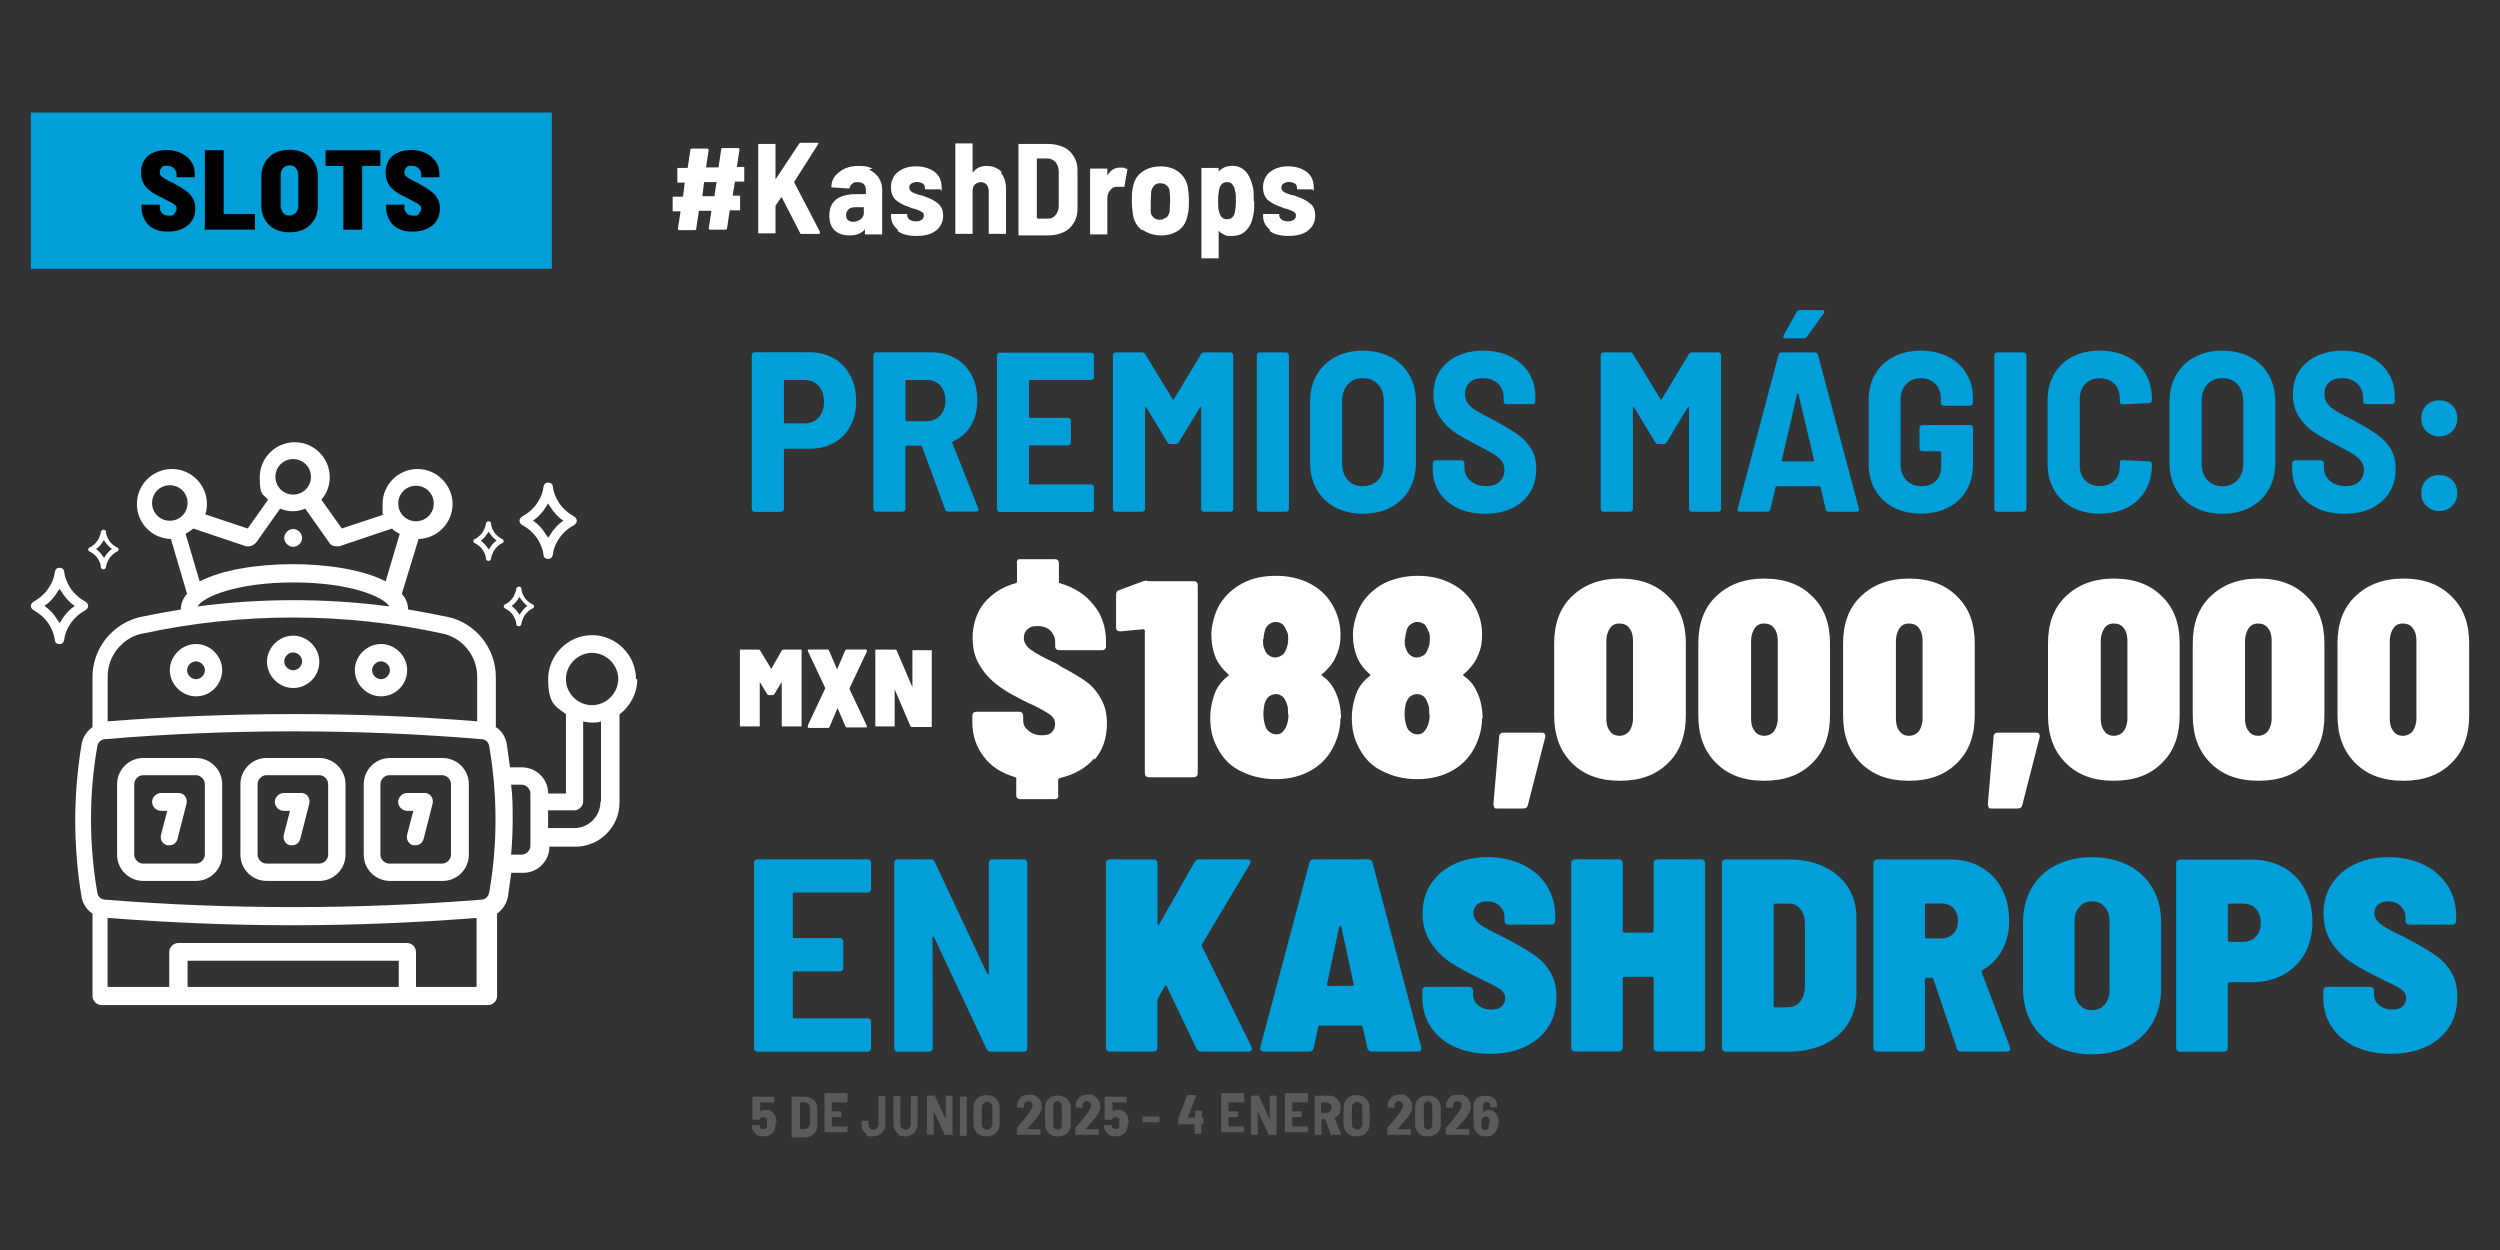 <svg xmlns="http://www.w3.org/2000/svg" id="Layer_1" data-name="Layer 1" viewBox="0 0 300 150"><rect x="0" y="0" width="300" height="150" fill="#333333" stroke="none"/><defs><style>      .cls-1 {        fill: #009fda;      }      .cls-2 {        fill: #5a5a5a;      }      .cls-3 {        fill: #fff;      }    </style></defs><g><g><path class="cls-2" d="M93.05,134.8c0,.19,0,.44-.06.63-.06.31-.25.56-.5.69-.25.19-.56.25-.88.25s-.69-.06-.88-.25-.44-.44-.5-.75v-.31h0s0-.06.06-.06h.82s.06,0,.06.06v.13c0,.13.06.19.19.25.06,0,.19.06.25.06s.19,0,.31-.13c.06-.06.13-.19.13-.25v-.75c0-.13-.06-.19-.19-.25-.06,0-.19-.06-.25-.06-.19,0-.38.06-.44.25,0,0,0,.06-.06.06h-.82v-2.76h2.63v.69h-1.69v1.07h0c.19-.13.38-.19.69-.19s.5.06.69.19c.19.13.31.31.44.56.06.25.13.5.13.82l-.13.06Z"></path><path class="cls-2" d="M94.99,136.3h0v-4.7h1.51c.31,0,.56,0,.82.19.25.13.44.25.56.5.13.19.19.44.19.75v2.01c0,.31-.06.5-.19.75-.13.19-.31.38-.56.5s-.5.19-.82.19h-1.51v-.19ZM96,135.49h.56c.19,0,.31-.06.44-.19s.19-.31.19-.5v-1.82c0-.19,0-.38-.19-.5s-.25-.19-.44-.19h-.56v3.14h0v.06Z"></path><path class="cls-2" d="M101.7,132.29h-1.88v1.07h1.13v.69h-1.13v1.13h1.88v.69h-2.76v-4.7h2.76v.69h0v.44Z"></path><path class="cls-2" d="M104.15,136.18c-.25-.13-.44-.31-.56-.5-.13-.19-.19-.44-.19-.75v-.44h.82v.44c0,.19,0,.31.13.44s.25.19.44.19.31,0,.44-.19c.13-.13.19-.25.19-.44v-3.39h.82v3.39c0,.31-.06.56-.19.75-.13.19-.31.38-.56.5s-.5.19-.82.19-.56,0-.82-.19h.31Z"></path><path class="cls-2" d="M107.97,136.18c-.25-.13-.44-.31-.56-.56s-.19-.5-.19-.82v-3.26h.82v3.32c0,.19,0,.38.19.5.13.13.25.19.44.19s.31,0,.44-.19c.13-.13.19-.25.19-.5v-3.32h.82v3.26c0,.31-.06.56-.19.82s-.31.44-.56.56-.5.19-.82.19-.56-.06-.82-.19h.25Z"></path><path class="cls-2" d="M113.49,131.47h.82v4.7h-.94l-1.32-2.82h0v2.82h-.82v-4.7h.94l1.32,2.82h0v-2.82h0Z"></path><path class="cls-2" d="M115.19,136.3h0v-4.7h.82v4.7h-.82Z"></path><path class="cls-2" d="M117.57,136.18c-.25-.13-.44-.31-.56-.56s-.19-.5-.19-.82v-1.82c0-.31.06-.56.19-.82s.31-.44.56-.56.5-.19.82-.19.63.06.82.19.44.31.56.56.19.5.19.82v1.82c0,.31-.06.56-.19.82s-.31.44-.56.56-.5.19-.82.19-.63-.06-.82-.19ZM118.89,135.36c.13-.13.19-.31.19-.5v-1.94c0-.19,0-.38-.19-.5-.13-.13-.25-.19-.44-.19s-.31.06-.44.19-.19.31-.19.5v1.94c0,.19,0,.38.19.5.13.13.25.19.44.19s.38-.06.44-.19Z"></path><path class="cls-2" d="M123.15,135.49h1.69v.69h-2.82v-.82c.56-.63,1-1.19,1.38-1.69.31-.44.5-.75.5-1s0-.31-.13-.38c-.06-.13-.19-.13-.38-.13s-.25,0-.38.13c-.06.13-.13.19-.13.38v.25h-.82v-.31c0-.38.19-.69.44-.94.25-.25.63-.31,1.07-.31s.56,0,.75.19c.19.13.38.25.5.5.13.19.19.44.19.69s0,.44-.13.63c-.06.19-.25.44-.38.69-.13.13-.25.31-.44.5-.19.19-.31.38-.5.56l-.25.31h0l-.19.06Z"></path><path class="cls-2" d="M125.85,135.99c-.25-.25-.44-.63-.44-1.07v-2.01c0-.44.13-.82.44-1.07.25-.25.63-.38,1.07-.38s.82.13,1.13.38c.25.25.44.63.44,1.07v2.01c0,.44-.13.82-.44,1.07-.25.25-.63.38-1.13.38s-.82-.13-1.07-.38ZM127.29,135.36c.13-.13.13-.25.13-.44v-2.13c0-.19,0-.31-.13-.44s-.25-.19-.38-.19-.31,0-.38.19c-.13.13-.13.25-.13.44v2.13c0,.19,0,.31.13.44s.25.19.38.19.31,0,.38-.19Z"></path><path class="cls-2" d="M130.17,135.49h1.69v.69h-2.82v-.82c.56-.63,1-1.19,1.38-1.69.31-.44.5-.75.5-1s0-.31-.13-.38c-.06-.13-.19-.13-.38-.13s-.25,0-.38.13c-.06.13-.13.19-.13.38v.25h-.82v-.31c0-.38.19-.69.44-.94.25-.25.63-.31,1.07-.31s.56,0,.75.19c.25.13.38.25.5.5.13.19.19.44.19.69s0,.44-.13.63c-.06.19-.25.44-.38.69-.13.13-.25.31-.44.5-.19.19-.31.38-.5.56l-.25.31h0l-.19.06Z"></path><path class="cls-2" d="M135.32,134.8c0,.19,0,.44-.06.63-.06.31-.25.56-.5.69-.25.19-.56.25-.88.25s-.69-.06-.88-.25-.44-.44-.5-.75v-.31h0s0-.06.06-.06h.82s.06,0,.06.06v.13c0,.13.06.19.19.25.06,0,.19.06.25.06s.19,0,.31-.13c.06-.06.13-.19.13-.25v-.75c0-.13-.06-.19-.19-.25-.06,0-.19-.06-.25-.06-.19,0-.38.06-.44.25,0,0,0,.06-.06.06h-.82v-2.76h2.63v.69h-1.69v1.07h0c.19-.13.38-.19.69-.19s.5.06.69.19c.19.13.31.31.44.56.06.25.13.5.13.82l-.13.06Z"></path><path class="cls-2" d="M137.13,134.67h0v-.69h2.01v.69h-2.01Z"></path><path class="cls-2" d="M144.41,134.23h0v.69h-.25v1.13h-.82v-1.13h-1.94v-.69l1.07-2.82h1q.06,0,.06.13l-1,2.57h.88v-.82h.82v.82h.25l-.06.13Z"></path><path class="cls-2" d="M149.3,132.29h-1.88v1.07h1.13v.69h-1.13v1.13h1.88v.69h-2.76v-4.7h2.76v.69h0v.44Z"></path><path class="cls-2" d="M152.37,131.47h.82v4.7h-.94l-1.32-2.82h0v2.82h-.82v-4.7h.94l1.32,2.82h0v-2.82h0Z"></path><path class="cls-2" d="M156.95,132.29h-1.88v1.07h1.13v.69h-1.13v1.13h1.88v.69h-2.76v-4.7h2.76v.69h0v.44Z"></path><path class="cls-2" d="M159.71,136.24l-.69-1.94h-.44v1.88h-.82v-4.7h1.69c.25,0,.5,0,.75.19s.38.31.5.5c.13.25.19.5.19.75s-.06.56-.19.75c-.13.19-.31.38-.56.5h0l.82,2.01h-.88s-.06,0-.13-.06l-.25.13ZM158.52,132.35v1.19h.63c.19,0,.31,0,.44-.19.13-.13.19-.25.19-.44s0-.38-.19-.44c-.13-.13-.25-.19-.44-.19h-.63v.06Z"></path><path class="cls-2" d="M161.97,136.18c-.25-.13-.44-.31-.56-.56s-.19-.5-.19-.82v-1.82c0-.31.06-.56.19-.82s.31-.44.56-.56.5-.19.82-.19.63.06.82.19.44.31.56.56.19.5.19.82v1.82c0,.31-.06.56-.19.82s-.31.44-.56.56-.5.19-.82.19-.63-.06-.82-.19ZM163.29,135.36c.13-.13.19-.31.19-.5v-1.94c0-.19,0-.38-.19-.5-.13-.13-.25-.19-.44-.19s-.31.06-.44.19-.19.31-.19.5v1.94c0,.19,0,.38.19.5s.25.19.44.19.38-.06.44-.19Z"></path><path class="cls-2" d="M167.61,135.49h1.69v.69h-2.82v-.82c.56-.63,1-1.19,1.38-1.69.31-.44.5-.75.5-1s0-.31-.13-.38c-.06-.13-.19-.13-.38-.13s-.25,0-.38.13c-.06.13-.13.19-.13.38v.25h-.82v-.31c0-.38.19-.69.44-.94.25-.25.63-.31,1.07-.31s.56,0,.75.19c.19.13.38.25.5.5.13.19.19.44.19.69s0,.44-.13.63c-.06.19-.25.44-.38.69-.13.13-.25.31-.44.5-.19.19-.31.38-.5.56l-.25.31h0l-.19.06Z"></path><path class="cls-2" d="M170.25,135.99c-.25-.25-.44-.63-.44-1.07v-2.01c0-.44.13-.82.44-1.07.25-.25.63-.38,1.07-.38s.82.13,1.13.38c.25.25.44.63.44,1.07v2.01c0,.44-.13.82-.44,1.07-.25.25-.63.38-1.13.38s-.82-.13-1.07-.38ZM171.75,135.36c.13-.13.13-.25.13-.44v-2.13c0-.19,0-.31-.13-.44s-.25-.19-.38-.19-.31,0-.38.19c-.13.13-.13.25-.13.44v2.13c0,.19,0,.31.13.44s.25.19.38.19.31,0,.38-.19Z"></path><path class="cls-2" d="M174.64,135.49h1.69v.69h-2.82v-.82c.56-.63,1-1.19,1.38-1.69.31-.44.5-.75.5-1s0-.31-.13-.38c-.06-.13-.19-.13-.38-.13s-.25,0-.38.13c-.06.13-.13.19-.13.38v.25h-.82v-.31c0-.38.19-.69.44-.94.25-.25.63-.31,1.07-.31s.56,0,.75.19c.19.13.38.25.5.5.13.19.19.44.19.69s0,.44-.13.63c-.06.19-.25.44-.38.69-.13.13-.25.31-.44.5-.19.19-.31.38-.5.56l-.25.31h0l-.19.06Z"></path><path class="cls-2" d="M179.78,134.8c0,.25,0,.44-.13.63-.06.31-.25.5-.5.69s-.5.25-.88.25-.56-.06-.75-.19c-.19-.13-.38-.31-.5-.56h0c-.13-.19-.19-.44-.19-.75v-2.19c0-.38.13-.69.38-.88.25-.25.63-.31,1.07-.31s.75.13,1,.31c.25.25.38.5.38.88v.19h-.82v-.13c0-.13,0-.25-.13-.38s-.19-.13-.31-.13-.25,0-.31.13c-.06.06-.13.19-.13.38v.69h0c.19-.13.38-.25.63-.25s.5.06.69.19c.19.13.31.38.44.63.06.25.13.5.13.75l-.06.06ZM178.77,134.73c0-.19,0-.31-.06-.44-.06-.19-.19-.31-.44-.31s-.31.13-.44.31c0,.13-.06.25-.06.5v.44c.06.25.19.38.44.38s.38-.13.44-.38v-.44l.13-.06Z"></path></g><g><path class="cls-1" d="M100.07,43c.85.49,1.5,1.18,1.97,2.08s.7,1.91.7,3.06-.23,2.13-.7,2.99c-.46.87-1.12,1.53-1.97,2.01s-1.82.71-2.91.71h-2.95c-.09,0-.14.05-.14.14v7.1c0,.09-.03.17-.1.23s-.14.1-.23.1h-3.2c-.09,0-.17-.03-.23-.1-.06-.06-.1-.14-.1-.23v-18.49c0-.09.03-.17.1-.23s.14-.1.23-.1h6.61c1.09,0,2.06.25,2.91.74ZM98.24,50.09c.43-.46.64-1.09.64-1.87s-.21-1.44-.64-1.91c-.43-.47-1-.71-1.71-.71h-2.32c-.09,0-.14.05-.14.14v4.92c0,.09.05.14.14.14h2.32c.71,0,1.28-.23,1.71-.7Z"></path><path class="cls-1" d="M113.41,61.13l-2.76-7.54c-.04-.07-.08-.11-.14-.11h-1.72c-.09,0-.14.05-.14.14v7.45c0,.09-.03.17-.1.23s-.14.1-.23.1h-3.19c-.09,0-.17-.03-.23-.1-.06-.06-.1-.14-.1-.23v-18.46c0-.09.03-.17.1-.23s.14-.1.23-.1h6.66c1.07,0,2.03.24,2.87.72.84.48,1.48,1.16,1.94,2.03.45.87.68,1.87.68,3s-.25,2.18-.76,3.03-1.23,1.49-2.16,1.91c-.09.04-.12.1-.08.19l3.11,7.84s.03.08.03.14c0,.16-.1.25-.3.25h-3.33c-.2,0-.33-.09-.38-.27ZM108.66,45.73v4.67c0,.09.05.14.14.14h2.38c.67,0,1.22-.22,1.64-.67.42-.45.63-1.04.63-1.79s-.21-1.37-.63-1.82c-.42-.45-.97-.67-1.64-.67h-2.38c-.09,0-.14.05-.14.14Z"></path><path class="cls-1" d="M131.17,45.5c-.06.06-.14.1-.23.1h-7.32c-.09,0-.14.05-.14.14v4.26c0,.09.05.14.14.14h4.56c.09,0,.17.03.23.1s.1.14.1.23v2.65c0,.09-.03.17-.1.23-.06.06-.14.1-.23.1h-4.56c-.09,0-.14.05-.14.14v4.4c0,.09.05.14.14.14h7.32c.09,0,.17.03.23.1.06.06.1.14.1.23v2.65c0,.09-.03.17-.1.23-.06.06-.14.1-.23.1h-10.98c-.09,0-.17-.03-.23-.1-.06-.06-.1-.14-.1-.23v-18.46c0-.09.03-.17.1-.23s.14-.1.23-.1h10.98c.09,0,.17.03.23.1.06.06.1.14.1.23v2.65c0,.09-.03.17-.1.23Z"></path><path class="cls-1" d="M144.49,42.29h3.17c.09,0,.17.03.23.1.06.06.1.14.1.23v18.46c0,.09-.03.17-.1.23s-.14.1-.23.1h-3.19c-.09,0-.17-.03-.23-.1-.06-.06-.1-.14-.1-.23v-12.12c0-.07-.02-.11-.05-.12-.04,0-.07.01-.11.07l-2.51,4.15c-.07.15-.2.22-.38.22h-.63c-.18,0-.31-.07-.38-.22l-2.51-4.15c-.04-.05-.07-.08-.11-.07-.04,0-.05.05-.05.12v12.12c0,.09-.03.17-.1.23s-.14.1-.23.1h-3.2c-.09,0-.17-.03-.23-.1-.06-.06-.1-.14-.1-.23v-18.46c0-.09.03-.17.1-.23s.14-.1.23-.1h3.17c.18,0,.31.07.38.22l3.28,5.38c.05.11.11.11.16,0l3.25-5.38c.07-.15.2-.22.38-.22Z"></path><path class="cls-1" d="M150.92,61.31c-.06-.06-.1-.14-.1-.23v-18.46c0-.09.03-.17.1-.23s.14-.1.23-.1h3.19c.09,0,.17.03.23.1.06.06.1.14.1.23v18.46c0,.09-.03.17-.1.23s-.14.1-.23.1h-3.19c-.09,0-.17-.03-.23-.1Z"></path><path class="cls-1" d="M160.23,60.89c-.96-.51-1.7-1.23-2.23-2.16-.53-.93-.79-2.01-.79-3.25v-7.26c0-1.22.26-2.29.79-3.22.53-.93,1.27-1.65,2.23-2.16.96-.51,2.06-.76,3.32-.76s2.37.26,3.33.76c.96.51,1.71,1.23,2.24,2.16s.79,2,.79,3.22v7.26c0,1.24-.26,2.32-.79,3.25s-1.27,1.65-2.24,2.16c-.97.51-2.08.76-3.33.76s-2.36-.25-3.32-.76ZM165.37,57.6c.45-.5.68-1.15.68-1.95v-7.54c0-.82-.23-1.48-.68-1.98-.45-.5-1.06-.75-1.83-.75s-1.35.25-1.8.75c-.46.5-.68,1.16-.68,1.98v7.54c0,.8.23,1.45.68,1.95.45.5,1.06.75,1.8.75s1.37-.25,1.83-.75Z"></path><path class="cls-1" d="M174.91,60.96c-.95-.45-1.68-1.07-2.2-1.88-.52-.81-.78-1.74-.78-2.8v-.71c0-.09.03-.17.1-.23s.14-.1.23-.1h3.14c.09,0,.17.03.23.1.06.06.1.14.1.23v.52c0,.64.24,1.17.71,1.6.47.43,1.11.64,1.91.64.71,0,1.25-.18,1.63-.55.37-.36.56-.83.56-1.39,0-.42-.12-.78-.35-1.08-.24-.3-.57-.58-1-.85-.43-.26-1.09-.62-1.98-1.08-1.09-.55-1.98-1.06-2.68-1.53-.69-.47-1.28-1.08-1.78-1.83-.49-.75-.74-1.65-.74-2.7s.25-1.98.75-2.77,1.21-1.4,2.12-1.83c.91-.43,1.95-.64,3.11-.64s2.3.23,3.25.7,1.68,1.11,2.21,1.95c.53.84.79,1.8.79,2.89v.55c0,.09-.03.17-.1.23-.06.06-.14.1-.23.1h-3.14c-.09,0-.17-.03-.23-.1-.06-.06-.1-.14-.1-.23v-.49c0-.65-.23-1.2-.68-1.64s-1.07-.66-1.86-.66c-.65,0-1.17.17-1.54.51-.37.34-.56.81-.56,1.41,0,.42.11.78.33,1.09.22.31.55.61,1.01.89.45.28,1.15.65,2.08,1.11l.57.33c1.06.58,1.88,1.09,2.47,1.52s1.09.97,1.49,1.62c.4.66.6,1.45.6,2.38,0,1.66-.56,2.97-1.68,3.95-1.12.97-2.61,1.46-4.46,1.46-1.26,0-2.36-.22-3.3-.67Z"></path><path class="cls-1" d="M203.03,42.29h3.17c.09,0,.17.03.23.1.06.06.1.14.1.23v18.46c0,.09-.03.17-.1.23s-.14.1-.23.1h-3.19c-.09,0-.17-.03-.23-.1-.06-.06-.1-.14-.1-.23v-12.12c0-.07-.02-.11-.05-.12-.04,0-.07.01-.11.07l-2.51,4.15c-.07.15-.2.22-.38.22h-.63c-.18,0-.31-.07-.38-.22l-2.51-4.15c-.04-.05-.07-.08-.11-.07-.04,0-.05.05-.05.12v12.12c0,.09-.03.17-.1.23s-.14.1-.23.1h-3.2c-.09,0-.17-.03-.23-.1-.06-.06-.1-.14-.1-.23v-18.46c0-.09.03-.17.1-.23s.14-.1.23-.1h3.17c.18,0,.31.07.38.22l3.28,5.38c.05.11.11.11.16,0l3.25-5.38c.07-.15.2-.22.38-.22Z"></path><path class="cls-1" d="M219.09,61.13l-.63-2.68c-.02-.07-.06-.11-.14-.11h-5.11c-.07,0-.12.04-.14.11l-.63,2.68c-.05.18-.17.27-.35.27h-3.3c-.24,0-.33-.12-.27-.35l4.91-18.49c.05-.18.18-.27.38-.27h3.96c.2,0,.33.09.38.27l4.92,18.49.03.11c0,.16-.1.25-.3.25h-3.33c-.2,0-.33-.09-.38-.27ZM213.84,55.33s.07.04.11.04h3.6s.07-.01.11-.04.05-.07.03-.12l-1.88-7.92c-.02-.07-.05-.11-.08-.11s-.06.04-.08.11l-1.83,7.92c-.02.05,0,.1.03.12ZM214.01,40.49c-.04-.07-.03-.16.03-.27l1.56-2.79c.09-.15.23-.22.41-.22h2.62c.15,0,.24.04.27.12.04.08.02.18-.05.29l-2.02,2.79c-.09.13-.22.19-.38.19h-2.18c-.13,0-.21-.04-.25-.11Z"></path><path class="cls-1" d="M227.22,60.89c-.95-.49-1.68-1.19-2.2-2.09-.52-.9-.78-1.94-.78-3.13v-7.67c0-1.18.26-2.22.78-3.11.52-.89,1.25-1.58,2.2-2.07.95-.49,2.04-.74,3.28-.74s2.31.24,3.26.72,1.69,1.16,2.21,2.02c.52.87.78,1.84.78,2.94v.6c0,.09-.03.17-.1.23-.06.06-.14.1-.23.1h-3.19c-.09,0-.17-.03-.23-.1-.06-.06-.1-.14-.1-.23v-.57c0-.69-.22-1.27-.65-1.72s-1.02-.68-1.75-.68-1.31.24-1.76.71-.67,1.09-.67,1.86v7.81c0,.76.23,1.38.7,1.86.46.47,1.07.71,1.82.71s1.28-.21,1.71-.63c.43-.42.64-.99.64-1.72v-1.69c0-.09-.05-.14-.14-.14h-2.13c-.09,0-.17-.03-.23-.1s-.1-.14-.1-.23v-2.49c0-.09.03-.17.1-.23.06-.06.14-.1.23-.1h5.76c.09,0,.17.03.23.1.06.06.1.14.1.23v4.34c0,1.82-.57,3.27-1.71,4.34-1.14,1.07-2.65,1.61-4.55,1.61-1.24,0-2.33-.25-3.28-.74Z"></path><path class="cls-1" d="M239.42,61.31c-.06-.06-.1-.14-.1-.23v-18.46c0-.09.03-.17.1-.23s.14-.1.23-.1h3.19c.09,0,.17.03.23.1.06.06.1.14.1.23v18.46c0,.09-.03.17-.1.23s-.14.1-.23.1h-3.19c-.09,0-.17-.03-.23-.1Z"></path><path class="cls-1" d="M248.69,60.89c-.95-.49-1.68-1.19-2.2-2.1s-.78-1.97-.78-3.17v-7.59c0-1.18.26-2.23.78-3.13s1.25-1.6,2.2-2.09c.95-.49,2.04-.74,3.28-.74s2.33.24,3.28.72,1.68,1.16,2.2,2.03.78,1.89.78,3.06v.14c0,.09-.03.17-.1.25s-.14.11-.23.11l-3.19.14c-.22,0-.33-.1-.33-.3v-.35c0-.75-.22-1.35-.65-1.8s-1.02-.68-1.75-.68-1.31.23-1.75.68-.66,1.06-.66,1.8v8c0,.75.22,1.34.66,1.79s1.02.67,1.75.67,1.31-.22,1.75-.67.65-1.04.65-1.79v-.35c0-.2.11-.3.33-.3l3.19.14c.09,0,.17.03.23.1s.1.14.1.23v.08c0,1.17-.26,2.19-.78,3.09-.52.89-1.25,1.58-2.2,2.06-.95.48-2.04.72-3.28.72s-2.33-.25-3.28-.74Z"></path><path class="cls-1" d="M263.36,60.89c-.96-.51-1.7-1.23-2.23-2.16-.53-.93-.79-2.01-.79-3.25v-7.26c0-1.22.26-2.29.79-3.22.53-.93,1.27-1.65,2.23-2.16.96-.51,2.06-.76,3.32-.76s2.37.26,3.33.76c.96.51,1.71,1.23,2.24,2.16s.79,2,.79,3.22v7.26c0,1.24-.26,2.32-.79,3.25s-1.27,1.65-2.24,2.16c-.97.51-2.08.76-3.33.76s-2.36-.25-3.32-.76ZM268.51,57.6c.45-.5.68-1.15.68-1.95v-7.54c0-.82-.23-1.48-.68-1.98-.45-.5-1.06-.75-1.83-.75s-1.35.25-1.8.75c-.46.5-.68,1.16-.68,1.98v7.54c0,.8.23,1.45.68,1.95.45.5,1.06.75,1.8.75s1.37-.25,1.83-.75Z"></path><path class="cls-1" d="M278.04,60.96c-.95-.45-1.68-1.07-2.2-1.88-.52-.81-.78-1.74-.78-2.8v-.71c0-.09.03-.17.1-.23s.14-.1.23-.1h3.14c.09,0,.17.03.23.1.06.06.1.14.1.23v.52c0,.64.24,1.17.71,1.6.47.43,1.11.64,1.91.64.71,0,1.25-.18,1.63-.55.37-.36.56-.83.56-1.39,0-.42-.12-.78-.35-1.08-.24-.3-.57-.58-1-.85-.43-.26-1.09-.62-1.98-1.08-1.09-.55-1.98-1.06-2.68-1.53-.69-.47-1.28-1.08-1.78-1.83-.49-.75-.74-1.65-.74-2.7s.25-1.98.75-2.77,1.21-1.4,2.12-1.83c.91-.43,1.95-.64,3.11-.64s2.3.23,3.25.7,1.68,1.11,2.21,1.95c.53.84.79,1.8.79,2.89v.55c0,.09-.03.17-.1.23-.06.06-.14.1-.23.1h-3.14c-.09,0-.17-.03-.23-.1-.06-.06-.1-.14-.1-.23v-.49c0-.65-.23-1.2-.68-1.64s-1.07-.66-1.86-.66c-.65,0-1.17.17-1.54.51-.37.34-.56.81-.56,1.41,0,.42.11.78.33,1.09.22.31.55.61,1.01.89.45.28,1.15.65,2.08,1.11l.57.33c1.06.58,1.88,1.09,2.47,1.52s1.09.97,1.49,1.62c.4.66.6,1.45.6,2.38,0,1.66-.56,2.97-1.68,3.95-1.12.97-2.61,1.46-4.46,1.46-1.26,0-2.36-.22-3.3-.67Z"></path><path class="cls-1" d="M291.16,51.75c-.41-.41-.61-.92-.61-1.54s.2-1.16.6-1.56.92-.6,1.56-.6,1.16.2,1.56.6c.4.4.6.92.6,1.56s-.2,1.13-.61,1.54-.92.61-1.54.61-1.13-.2-1.54-.61ZM291.16,60.71c-.41-.41-.61-.92-.61-1.54s.2-1.16.6-1.56.92-.6,1.56-.6,1.16.2,1.56.6c.4.4.6.92.6,1.56s-.2,1.13-.61,1.54c-.41.41-.92.61-1.54.61s-1.13-.2-1.54-.61Z"></path></g><g><path class="cls-1" d="M104.41,106.99c-.08.08-.17.12-.28.12h-8.83c-.11,0-.16.06-.16.16v5.14c0,.11.05.16.16.16h5.5c.11,0,.2.04.28.12.08.08.12.17.12.28v3.2c0,.11-.04.2-.12.28-.08.08-.17.12-.28.12h-5.5c-.11,0-.16.06-.16.16v5.31c0,.11.05.16.16.16h8.83c.11,0,.2.04.28.12.08.08.12.17.12.28v3.2c0,.11-.04.2-.12.28s-.17.12-.28.12h-13.25c-.11,0-.2-.04-.28-.12-.08-.08-.12-.17-.12-.28v-22.28c0-.11.04-.2.12-.28s.17-.12.28-.12h13.25c.11,0,.2.04.28.12.08.08.12.17.12.28v3.2c0,.11-.04.2-.12.28Z"></path><path class="cls-1" d="M118.78,103.24c.08-.08.17-.12.28-.12h3.82c.11,0,.2.04.28.12.08.08.12.17.12.28v22.28c0,.11-.04.2-.12.28-.08.08-.17.12-.28.12h-4.02c-.22,0-.37-.1-.46-.3l-6.3-13.41c-.04-.07-.09-.1-.13-.1s-.07.04-.07.13l.03,13.28c0,.11-.04.2-.12.28-.08.08-.17.12-.28.12h-3.82c-.11,0-.2-.04-.28-.12-.08-.08-.12-.17-.12-.28v-22.28c0-.11.04-.2.12-.28s.17-.12.28-.12h3.99c.22,0,.37.1.46.3l6.3,13.41c.04.07.09.1.13.1s.07-.04.07-.13v-13.28c0-.11.04-.2.12-.28Z"></path><path class="cls-1" d="M132.84,126.06c-.09-.09-.13-.21-.13-.36v-22.08c0-.15.04-.27.13-.36.09-.09.21-.13.36-.13h5.21c.15,0,.27.04.36.13.09.09.13.21.13.36v7.19c0,.11.03.17.08.18.05.01.1-.03.15-.12l4.22-7.42c.11-.22.31-.33.59-.33h5.7c.28,0,.43.1.43.3,0,.09-.03.19-.1.3l-5.73,9.59c-.04.07-.04.15,0,.26l5.93,12.03.07.26c0,.22-.14.33-.43.33h-5.67c-.26,0-.45-.12-.56-.36l-3.56-7.45c-.02-.09-.06-.13-.12-.12-.06.01-.1.05-.15.12l-.79,1.42c-.04.13-.07.21-.07.23v5.67c0,.15-.04.27-.13.36s-.21.13-.36.13h-5.21c-.15,0-.27-.04-.36-.13Z"></path><path class="cls-1" d="M164.08,125.76l-.56-2.54c-.04-.11-.11-.16-.2-.16h-4.94c-.09,0-.15.06-.2.16l-.53,2.54c-.07.29-.25.43-.56.43h-5.41c-.18,0-.3-.05-.38-.15-.08-.1-.09-.24-.05-.41l5.87-22.08c.07-.29.24-.43.53-.43h6.53c.29,0,.46.14.53.43l5.83,22.08s.03.1.03.16c0,.26-.15.4-.46.4h-5.47c-.31,0-.49-.14-.56-.43ZM159.24,118.15c0,.11.07.16.2.16h2.8c.15,0,.22-.08.2-.23l-1.48-6.86c-.02-.09-.07-.13-.13-.13s-.11.04-.13.13l-1.45,6.86v.07Z"></path><path class="cls-1" d="M174.51,125.6c-1.22-.57-2.16-1.37-2.83-2.39-.67-1.02-1-2.2-1-3.54v-.76c0-.15.04-.27.13-.36s.21-.13.36-.13h5.11c.15,0,.27.04.36.13.09.09.13.21.13.36v.46c0,.48.2.9.61,1.25.41.35.95.53,1.63.53.55,0,.96-.14,1.22-.41.26-.27.4-.59.4-.94,0-.42-.18-.76-.54-1.04s-1.05-.64-2.06-1.1l-.79-.4c-1.23-.59-2.3-1.19-3.2-1.78-.9-.59-1.68-1.38-2.34-2.36-.66-.98-.99-2.15-.99-3.51s.33-2.52,1-3.54c.67-1.02,1.59-1.81,2.77-2.37,1.18-.56,2.52-.84,4.04-.84s2.95.3,4.19.89c1.23.59,2.19,1.43,2.88,2.5s1.04,2.31,1.04,3.69v.53c0,.15-.04.27-.13.36s-.21.13-.36.13h-5.11c-.15,0-.27-.04-.36-.13-.09-.09-.13-.21-.13-.36v-.46c0-.48-.19-.91-.58-1.29-.38-.37-.9-.56-1.53-.56-.48,0-.87.13-1.17.38-.3.25-.45.6-.45,1.04,0,.48.25.92.74,1.3s1.47.92,2.92,1.6c.22.13.55.31.99.53,1.16.64,2.1,1.2,2.8,1.7.7.49,1.3,1.14,1.78,1.94.48.8.73,1.79.73,2.95,0,2.11-.73,3.78-2.19,5.01-1.46,1.23-3.39,1.85-5.78,1.85-1.63,0-3.05-.29-4.27-.86Z"></path><path class="cls-1" d="M198.56,103.25c.09-.09.21-.13.36-.13h5.21c.15,0,.27.04.36.13.09.09.13.21.13.36v22.08c0,.15-.04.27-.13.36s-.21.13-.36.13h-5.21c-.15,0-.27-.04-.36-.13-.09-.09-.13-.21-.13-.36v-8.27c0-.13-.07-.2-.2-.2h-3.3c-.13,0-.2.07-.2.2v8.27c0,.15-.04.27-.13.36s-.21.13-.36.13h-5.21c-.15,0-.27-.04-.36-.13-.09-.09-.13-.21-.13-.36v-22.08c0-.15.04-.27.13-.36.09-.09.21-.13.36-.13h5.21c.15,0,.27.04.36.13.09.09.13.21.13.36v8.11c0,.13.07.2.2.2h3.3c.13,0,.2-.07.2-.2v-8.11c0-.15.04-.27.13-.36Z"></path><path class="cls-1" d="M206.76,126.06c-.09-.09-.13-.21-.13-.36v-22.08c0-.15.04-.27.13-.36.09-.09.21-.13.36-.13h7.48c1.63,0,3.05.29,4.28.87,1.23.58,2.19,1.4,2.87,2.46s1.02,2.27,1.02,3.66v9.06c0,1.38-.34,2.61-1.02,3.68s-1.64,1.89-2.87,2.47c-1.23.58-2.66.87-4.28.87h-7.48c-.15,0-.27-.04-.36-.13ZM213.03,120.89l1.61-.03c.55,0,1.01-.22,1.37-.66s.55-1.02.58-1.75v-7.61c0-.73-.18-1.31-.54-1.75-.36-.44-.84-.66-1.43-.66h-1.58c-.13,0-.2.07-.2.2v12.06c0,.13.07.2.2.2Z"></path><path class="cls-1" d="M234.81,125.8l-2.8-8.3c-.02-.11-.1-.17-.23-.17h-.59c-.13,0-.2.07-.2.2v8.17c0,.15-.04.27-.13.36s-.21.13-.36.13h-5.21c-.15,0-.27-.04-.36-.13-.09-.09-.13-.21-.13-.36v-22.08c0-.15.04-.27.13-.36.09-.09.21-.13.36-.13h8.7c1.41,0,2.65.31,3.72.92,1.08.62,1.91,1.48,2.5,2.59s.89,2.39.89,3.84c0,1.34-.28,2.52-.84,3.54-.56,1.02-1.35,1.82-2.36,2.39-.09.07-.12.15-.1.26l3.39,8.96c.02.07.03.14.03.23,0,.22-.14.33-.43.33h-5.44c-.29,0-.47-.13-.56-.4ZM230.99,108.62v3.79c0,.13.07.2.2.2h1.75c.59,0,1.08-.19,1.45-.56s.56-.88.56-1.52-.18-1.18-.54-1.55-.85-.56-1.47-.56h-1.75c-.13,0-.2.07-.2.2Z"></path><path class="cls-1" d="M246.68,125.53c-1.25-.66-2.22-1.59-2.9-2.78-.68-1.2-1.02-2.59-1.02-4.17v-7.84c0-1.58.34-2.97,1.02-4.15.68-1.19,1.65-2.1,2.9-2.75,1.25-.65,2.7-.97,4.35-.97s3.1.32,4.37.97c1.26.65,2.24,1.57,2.92,2.75.68,1.19,1.02,2.57,1.02,4.15v7.84c0,1.58-.35,2.97-1.04,4.17-.69,1.2-1.66,2.13-2.92,2.78-1.25.66-2.7.99-4.35.99s-3.1-.33-4.35-.99ZM252.56,120.56c.38-.44.58-1.02.58-1.75v-8.24c0-.73-.19-1.31-.58-1.75-.38-.44-.9-.66-1.53-.66s-1.12.22-1.5.66c-.39.44-.58,1.02-.58,1.75v8.24c0,.73.19,1.31.58,1.75.38.44.88.66,1.5.66s1.15-.22,1.53-.66Z"></path><path class="cls-1" d="M274,104.06c1.1.63,1.96,1.51,2.57,2.64.61,1.13.92,2.43.92,3.91s-.3,2.72-.91,3.81-1.46,1.93-2.57,2.54c-1.11.61-2.38.91-3.81.91h-2.67c-.13,0-.2.07-.2.2v7.65c0,.15-.04.27-.13.36-.09.09-.21.13-.36.13h-5.21c-.15,0-.27-.04-.36-.13-.09-.09-.13-.21-.13-.36v-22.08c0-.15.04-.27.13-.36s.21-.13.36-.13h8.54c1.45,0,2.72.31,3.82.94ZM270.7,112.4c.4-.41.59-.96.59-1.66s-.2-1.29-.59-1.7c-.4-.41-.92-.61-1.58-.61h-1.58c-.13,0-.2.07-.2.2v4.19c0,.13.07.2.2.2h1.58c.66,0,1.19-.2,1.58-.61Z"></path><path class="cls-1" d="M282.62,125.6c-1.22-.57-2.16-1.37-2.83-2.39-.67-1.02-1-2.2-1-3.54v-.76c0-.15.04-.27.13-.36s.21-.13.36-.13h5.11c.15,0,.27.04.36.13.09.09.13.21.13.36v.46c0,.48.2.9.61,1.25.41.35.95.53,1.63.53.55,0,.96-.14,1.22-.41.26-.27.4-.59.4-.94,0-.42-.18-.76-.54-1.04s-1.05-.64-2.06-1.1l-.79-.4c-1.23-.59-2.3-1.19-3.2-1.78-.9-.59-1.68-1.38-2.34-2.36-.66-.98-.99-2.15-.99-3.51s.33-2.52,1-3.54c.67-1.02,1.59-1.81,2.77-2.37,1.18-.56,2.52-.84,4.04-.84s2.95.3,4.19.89c1.23.59,2.19,1.43,2.88,2.5s1.04,2.31,1.04,3.69v.53c0,.15-.04.27-.13.36s-.21.13-.36.13h-5.11c-.15,0-.27-.04-.36-.13-.09-.09-.13-.21-.13-.36v-.46c0-.48-.19-.91-.58-1.29-.38-.37-.9-.56-1.53-.56-.48,0-.87.13-1.17.38-.3.25-.45.6-.45,1.04,0,.48.25.92.74,1.3s1.47.92,2.92,1.6c.22.13.55.31.99.53,1.16.64,2.1,1.2,2.8,1.7.7.49,1.3,1.14,1.78,1.94.48.8.73,1.79.73,2.95,0,2.11-.73,3.78-2.19,5.01-1.46,1.23-3.39,1.85-5.78,1.85-1.63,0-3.05-.29-4.27-.86Z"></path></g><g><g><path class="cls-3" d="M94,77.95h2.19v9.22h-2.38v-5.33h0l-.88,1.44c0,.06-.13.13-.25.13h-.38c-.13,0-.19,0-.25-.13l-.88-1.44h0v5.33h-2.38v-9.22h2.19c.13,0,.19,0,.25.13l1.32,2.19h0l1.25-2.19c0-.06.13-.13.25-.13h-.06Z"></path><path class="cls-3" d="M96.94,87.23v-.19l2.07-4.39v-.13l-2.07-4.39v-.19h2.32c.13,0,.19,0,.25.19l.94,2.19h0l.94-2.19c0-.13.13-.19.25-.19h2.19c.06,0,.13,0,.19.06v.19l-2.07,4.39v.13l2.07,4.39v.19h-2.32c-.13,0-.19,0-.25-.13l-.94-2.19h0l-.94,2.19c0,.13-.13.19-.25.19h-2.19c-.06,0-.13,0-.19-.06v-.06Z"></path><path class="cls-3" d="M109.49,78.02h2.32v9.22h-2.32c-.13,0-.19,0-.25-.13l-1.88-4.39h0v4.45h-2.32v-9.22h2.32c.13,0,.19,0,.25.13l1.88,4.39h0v-4.45Z"></path></g><g><path class="cls-3" d="M131.31,91c-1,1.19-2.38,1.94-4.14,2.38-.13,0-.19.13-.19.25v1.76c.06.13,0,.25-.06.38-.06.06-.19.13-.38.13h-4.08c-.19,0-.25,0-.38-.13s-.13-.19-.13-.38v-1.94c.06-.06,0-.13-.13-.19-1.63-.5-2.88-1.25-3.76-2.45-.88-1.13-1.38-2.51-1.38-4.14v-.75c0-.13,0-.25.13-.38.06-.06.19-.13.38-.13h5.08c.13,0,.25,0,.38.13.06.06.13.19.13.38v.5c0,.5.19.94.63,1.25.44.38.94.56,1.63.56s.94-.13,1.19-.38c.25-.25.38-.56.38-1s-.19-.75-.56-1.07c-.38-.25-1.07-.69-2.13-1.19-.31-.13-.56-.25-.69-.31-1.25-.63-2.32-1.19-3.2-1.82-.88-.63-1.69-1.38-2.32-2.38-.69-1-1-2.19-1-3.57s.44-3.01,1.38-4.14,2.19-1.94,3.76-2.38c.13,0,.19-.13.19-.19v-2.19c-.06-.13,0-.25.06-.38s.19-.13.38-.13h4.08c.13,0,.25,0,.38.13.06.06.13.19.13.38v2.19c-.06.06,0,.13.13.19,1.69.5,3.01,1.32,4.01,2.57,1,1.19,1.51,2.7,1.51,4.39v.56c0,.19,0,.25-.13.38s-.19.13-.38.13h-5.08c-.19,0-.25,0-.38-.13s-.13-.19-.13-.38v-.5c0-.5-.19-.94-.56-1.32-.38-.38-.88-.56-1.57-.56s-.88.13-1.19.38c-.31.25-.44.63-.44,1.07s.25.94.75,1.32,1.44.94,2.95,1.63c.13.06.31.13.44.25.19.13.31.19.5.31,1.19.63,2.13,1.19,2.82,1.69s1.32,1.19,1.76,2.01c.5.82.75,1.82.75,3.01,0,1.76-.5,3.26-1.51,4.39v-.19Z"></path><path class="cls-3" d="M137.7,69.74h5.52c.13,0,.25,0,.38.13.06.06.13.19.13.38v22.51c0,.13,0,.25-.13.38-.06.06-.19.13-.38.13h-5.33c-.13,0-.25,0-.38-.13-.06-.06-.13-.19-.13-.38v-17.06c0-.13-.06-.19-.19-.19l-2.7.25h-.06c-.31,0-.5-.13-.5-.5v-3.89c0-.31.13-.5.38-.56l2.7-1c.13-.06.38-.13.63-.13l.06.06Z"></path><path class="cls-3" d="M160.85,86.23c0,1.07-.25,2.07-.69,3.07-.56,1.25-1.44,2.32-2.7,3.07s-2.7,1.13-4.39,1.13-3.07-.38-4.39-1.07-2.19-1.76-2.82-3.14c-.44-.94-.63-2.01-.63-3.14s.25-2.26.69-3.32c.38-.69.82-1.25,1.44-1.69.13-.13.13-.19,0-.25-.63-.56-1.13-1.19-1.44-1.88-.38-.88-.56-1.88-.56-2.88s.38-2.63,1.07-3.7c.63-1,1.51-1.82,2.7-2.45s2.51-.88,4.01-.88,2.82.31,3.95.88,2.07,1.38,2.7,2.45c.69,1.13,1.07,2.32,1.07,3.7s-.25,2.01-.69,2.95c-.31.63-.82,1.19-1.44,1.76-.06,0-.13,0-.13.13s0,.06.06.13c.63.44,1.13,1,1.51,1.76.5,1,.75,2.13.75,3.32l-.06.06ZM151.56,76.7c0,.44,0,.75.13,1.07.13.38.25.63.5.82.25.19.5.31.82.31s.63-.13.88-.31.38-.5.5-.82.19-.63.19-1.07,0-.63-.13-.88-.25-.63-.5-.88c-.25-.19-.56-.31-.88-.31s-.56.13-.82.31c-.25.19-.44.5-.5.88-.06.25-.13.56-.13.88h-.06ZM154.57,85.73c0-.5,0-.94-.13-1.19-.13-.38-.25-.69-.5-.94-.25-.19-.5-.31-.82-.31s-.63.13-.88.31c-.25.25-.38.5-.5.88-.06.31-.13.69-.13,1.19s.06.94.19,1.32c.06.31.25.63.5.82.25.19.5.31.82.31s.56-.06.75-.25c.19-.19.38-.44.5-.75s.25-.75.25-1.32l-.06-.06Z"></path><path class="cls-3" d="M177.84,86.23c0,1.07-.25,2.07-.69,3.07-.56,1.25-1.44,2.32-2.7,3.07s-2.7,1.13-4.39,1.13-3.07-.38-4.39-1.07-2.19-1.76-2.82-3.14c-.44-.94-.63-2.01-.63-3.14s.25-2.26.69-3.32c.38-.69.82-1.25,1.44-1.69.13-.13.13-.19,0-.25-.63-.56-1.13-1.19-1.44-1.88-.38-.88-.56-1.88-.56-2.88s.38-2.63,1.07-3.7c.63-1,1.51-1.82,2.7-2.45,1.19-.56,2.51-.88,4.01-.88s2.82.31,3.95.88,2.07,1.38,2.7,2.45c.69,1.13,1.07,2.32,1.07,3.7s-.25,2.01-.69,2.95c-.31.63-.82,1.19-1.44,1.76-.06,0-.13,0-.13.13s0,.06.06.13c.63.44,1.13,1,1.51,1.76.5,1,.75,2.13.75,3.32l-.06.06ZM168.56,76.7c0,.44,0,.75.13,1.07.13.38.25.63.5.82s.5.31.82.31.63-.13.88-.31.38-.5.5-.82c.13-.31.19-.63.19-1.07s0-.63-.13-.88-.25-.63-.5-.88c-.25-.19-.56-.31-.88-.31s-.56.13-.82.31-.44.5-.5.88c-.06.25-.13.56-.13.88h-.06ZM171.51,85.73c0-.5,0-.94-.13-1.19-.13-.38-.25-.69-.5-.94-.25-.19-.5-.31-.82-.31s-.63.13-.88.31c-.25.25-.38.5-.5.88-.06.31-.13.69-.13,1.19s.06.94.19,1.32c.06.31.25.63.5.82s.5.31.82.31.56-.06.75-.25c.19-.19.38-.44.5-.75.13-.31.25-.75.25-1.32l-.06-.06Z"></path><path class="cls-3" d="M179.34,96.89c-.06-.13-.13-.25-.13-.38l.69-8.09c0-.31.19-.5.5-.5h4.58c.13,0,.25,0,.38.13.06.13.13.25.06.44l-2.07,8.09c-.06.31-.25.44-.56.44h-3.14c-.19,0-.31,0-.38-.13h.06Z"></path><path class="cls-3" d="M188.63,91.56c-1.44-1.44-2.13-3.32-2.13-5.71v-8.65c0-2.38.69-4.26,2.13-5.64s3.32-2.13,5.77-2.13,4.33.69,5.77,2.13c1.44,1.38,2.13,3.26,2.13,5.64v8.65c0,2.38-.69,4.33-2.13,5.71-1.44,1.44-3.32,2.13-5.77,2.13s-4.33-.69-5.77-2.13ZM195.52,87.74c.25-.38.44-.88.44-1.51v-9.34c0-.63-.13-1.13-.44-1.51-.25-.38-.69-.56-1.19-.56s-.88.19-1.13.56c-.25.38-.44.88-.44,1.51v9.34c0,.63.13,1.13.44,1.51.25.38.69.56,1.13.56s.88-.19,1.19-.56Z"></path><path class="cls-3" d="M205.93,91.56c-1.44-1.44-2.13-3.32-2.13-5.71v-8.65c0-2.38.69-4.26,2.13-5.64s3.32-2.13,5.77-2.13,4.33.69,5.77,2.13c1.44,1.38,2.13,3.26,2.13,5.64v8.65c0,2.38-.69,4.33-2.13,5.71-1.44,1.44-3.32,2.13-5.77,2.13s-4.33-.69-5.77-2.13ZM212.89,87.74c.25-.38.44-.88.44-1.51v-9.34c0-.63-.13-1.13-.44-1.51-.25-.38-.69-.56-1.19-.56s-.88.19-1.13.56c-.25.38-.44.88-.44,1.51v9.34c0,.63.13,1.13.44,1.51.25.38.69.56,1.13.56s.88-.19,1.19-.56Z"></path><path class="cls-3" d="M223.3,91.56c-1.44-1.44-2.13-3.32-2.13-5.71v-8.65c0-2.38.69-4.26,2.13-5.64s3.32-2.13,5.77-2.13,4.33.69,5.77,2.13c1.44,1.38,2.13,3.26,2.13,5.64v8.65c0,2.38-.69,4.33-2.13,5.71-1.44,1.44-3.32,2.13-5.77,2.13s-4.33-.69-5.77-2.13ZM230.27,87.74c.25-.38.44-.88.44-1.51v-9.34c0-.63-.13-1.13-.44-1.51-.25-.38-.69-.56-1.19-.56s-.88.19-1.13.56c-.25.38-.44.88-.44,1.51v9.34c0,.63.13,1.13.44,1.51.25.38.69.56,1.13.56s.88-.19,1.19-.56Z"></path><path class="cls-3" d="M238.67,96.89c-.06-.13-.13-.25-.13-.38l.69-8.09c0-.31.19-.5.5-.5h4.58c.13,0,.25,0,.38.13.06.13.13.25.06.44l-2.07,8.09c-.06.31-.25.44-.56.44h-3.14c-.19,0-.31,0-.38-.13h.06Z"></path><path class="cls-3" d="M247.89,91.56c-1.44-1.44-2.13-3.32-2.13-5.71v-8.65c0-2.38.69-4.26,2.13-5.64s3.32-2.13,5.77-2.13,4.33.69,5.77,2.13c1.44,1.38,2.13,3.26,2.13,5.64v8.65c0,2.38-.69,4.33-2.13,5.71-1.44,1.44-3.32,2.13-5.77,2.13s-4.33-.69-5.77-2.13ZM254.85,87.74c.25-.38.44-.88.44-1.51v-9.34c0-.63-.13-1.13-.44-1.51-.25-.38-.69-.56-1.19-.56s-.88.19-1.13.56c-.25.38-.44.88-.44,1.51v9.34c0,.63.13,1.13.44,1.51.25.38.69.56,1.13.56s.88-.19,1.19-.56Z"></path><path class="cls-3" d="M265.26,91.56c-1.44-1.44-2.13-3.32-2.13-5.71v-8.65c0-2.38.69-4.26,2.13-5.64s3.32-2.13,5.77-2.13,4.33.69,5.77,2.13c1.44,1.38,2.13,3.26,2.13,5.64v8.65c0,2.38-.69,4.33-2.13,5.71-1.44,1.44-3.32,2.13-5.77,2.13s-4.33-.69-5.77-2.13ZM272.16,87.74c.25-.38.44-.88.44-1.51v-9.34c0-.63-.13-1.13-.44-1.51-.25-.38-.69-.56-1.19-.56s-.88.19-1.13.56c-.25.38-.44.88-.44,1.51v9.34c0,.63.13,1.13.44,1.51.25.38.69.56,1.13.56s.88-.19,1.19-.56Z"></path><path class="cls-3" d="M282.63,91.56c-1.44-1.44-2.13-3.32-2.13-5.71v-8.65c0-2.38.69-4.26,2.13-5.64s3.32-2.13,5.77-2.13,4.33.69,5.77,2.13c1.44,1.38,2.13,3.26,2.13,5.64v8.65c0,2.38-.69,4.33-2.13,5.71-1.44,1.44-3.32,2.13-5.77,2.13s-4.33-.69-5.77-2.13ZM289.53,87.74c.25-.38.44-.88.44-1.51v-9.34c0-.63-.13-1.13-.44-1.51-.25-.38-.69-.56-1.19-.56s-.88.19-1.13.56c-.25.38-.44.88-.44,1.51v9.34c0,.63.13,1.13.44,1.51.25.38.69.56,1.13.56s.88-.19,1.19-.56Z"></path></g></g></g><g><g><path class="cls-3" d="M23.52,90.96h-6.33c-1.76,0-3.14,1.44-3.14,3.14v8.47c0,1.76,1.44,3.14,3.14,3.14h6.33c1.76,0,3.14-1.44,3.14-3.14v-8.47c0-1.76-1.44-3.14-3.14-3.14ZM24.58,102.56c0,.56-.5,1.07-1.07,1.07h-6.33c-.56,0-1.07-.5-1.07-1.07v-8.47c0-.56.5-1.07,1.07-1.07h6.33c.56,0,1.07.5,1.07,1.07v8.47Z"></path><path class="cls-3" d="M38.32,90.96h-6.33c-1.76,0-3.14,1.44-3.14,3.14v8.47c0,1.76,1.44,3.14,3.14,3.14h6.33c1.76,0,3.14-1.44,3.14-3.14v-8.47c0-1.76-1.44-3.14-3.14-3.14ZM39.38,102.56c0,.56-.5,1.07-1.07,1.07h-6.33c-.56,0-1.07-.5-1.07-1.07v-8.47c0-.56.5-1.07,1.07-1.07h6.33c.56,0,1.07.5,1.07,1.07v8.47Z"></path><path class="cls-3" d="M53.12,90.96h-6.33c-1.76,0-3.14,1.44-3.14,3.14v8.47c0,1.76,1.44,3.14,3.14,3.14h6.33c1.76,0,3.14-1.44,3.14-3.14v-8.47c0-1.76-1.44-3.14-3.14-3.14ZM54.12,102.56c0,.56-.5,1.07-1.07,1.07h-6.33c-.56,0-1.07-.5-1.07-1.07v-8.47c0-.56.5-1.07,1.07-1.07h6.33c.56,0,1.07.5,1.07,1.07v8.47Z"></path><path class="cls-3" d="M21.45,95.16h-2.13c-.56,0-1.07.5-1.07,1.07s.5,1.07,1.07,1.07h.75l-.75,2.88c-.13.56.19,1.13.75,1.25h.25c.5,0,.88-.31,1-.82l1.07-4.2c.06-.31,0-.63-.19-.88s-.5-.38-.82-.38h.06Z"></path><path class="cls-3" d="M36.18,95.16h-2.13c-.56,0-1.07.5-1.07,1.07s.5,1.07,1.07,1.07h.75l-.75,2.88c-.13.56.19,1.13.75,1.25h.25c.5,0,.88-.31,1-.82l1.07-4.2c.06-.31,0-.63-.19-.88s-.5-.38-.82-.38h.06Z"></path><path class="cls-3" d="M50.98,95.16h-2.13c-.56,0-1.07.5-1.07,1.07s.5,1.07,1.07,1.07h.75l-.75,2.88c-.13.56.19,1.13.75,1.25h.25c.5,0,.88-.31,1-.82l1.07-4.2c.06-.31,0-.63-.19-.88s-.5-.38-.82-.38h.06Z"></path><path class="cls-3" d="M23.52,83.56c1.76,0,3.14-1.44,3.14-3.14s-1.44-3.14-3.14-3.14-3.14,1.44-3.14,3.14,1.44,3.14,3.14,3.14ZM23.52,79.36c.56,0,1.07.5,1.07,1.07s-.5,1.07-1.07,1.07-1.07-.5-1.07-1.07.5-1.07,1.07-1.07Z"></path><path class="cls-3" d="M45.72,83.56c1.76,0,3.14-1.44,3.14-3.14s-1.44-3.14-3.14-3.14-3.14,1.44-3.14,3.14,1.44,3.14,3.14,3.14ZM45.72,79.36c.56,0,1.07.5,1.07,1.07s-.5,1.07-1.07,1.07-1.07-.5-1.07-1.07.5-1.07,1.07-1.07Z"></path><path class="cls-3" d="M35.18,82.56c1.76,0,3.14-1.44,3.14-3.14s-1.44-3.14-3.14-3.14-3.14,1.44-3.14,3.14,1.44,3.14,3.14,3.14ZM35.18,78.29c.56,0,1.07.5,1.07,1.07s-.5,1.07-1.07,1.07-1.07-.5-1.07-1.07.5-1.07,1.07-1.07Z"></path><path class="cls-3" d="M76.32,81.49c0-2.88-2.38-5.27-5.27-5.27s-5.27,2.38-5.27,5.27.82,3.26,2.13,4.2v9.53h-2.13c0-1.76-1.44-3.14-3.14-3.14h-1.44c-.13-.94-.25-1.88-.38-2.76s-.63-1.63-1.32-2.07v-6.02c0-3.45-2.45-6.52-5.83-7.21-1.57-.31-3.14-.63-4.7-.88h0c0-.69-.25-1.32-.75-1.88l2.01-6.58c2.26-.06,4.08-1.94,4.08-4.2s-1.88-4.2-4.2-4.2-4.2,1.88-4.2,4.2.06.88.19,1.25l-5.08,1.69-2.45-3.45c.63-.75,1-1.69,1-2.7,0-2.32-1.88-4.2-4.2-4.2s-4.2,1.88-4.2,4.2.38,1.94,1,2.7l-2.45,3.45-5.08-1.69c.13-.38.19-.82.19-1.25,0-2.32-1.88-4.2-4.2-4.2s-4.2,1.88-4.2,4.2,1.82,4.14,4.08,4.2l1.94,6.58h0c-.5.56-.75,1.19-.75,1.88s0,0,0,0c-1.57.25-3.2.56-4.77.88-3.39.75-5.83,3.76-5.83,7.21v6.02c-.69.5-1.19,1.25-1.32,2.13-.5,3.01-.75,6.08-.75,9.09s.25,6.15.75,9.09c.13.88.63,1.63,1.32,2.07v9.91c0,.56.5,1.07,1.07,1.07h46.41c.56,0,1.07-.5,1.07-1.07v-9.91c.69-.5,1.19-1.25,1.32-2.13.13-.94.25-1.82.38-2.76h1.44c1.76,0,3.14-1.44,3.14-3.14h3.14c2.88,0,5.27-2.38,5.27-5.27v-10.6c1.25-.94,2.13-2.51,2.13-4.2l-.13-.06ZM49.92,58.29c1.19,0,2.13.94,2.13,2.13s-.94,2.13-2.13,2.13-2.13-.94-2.13-2.13.94-2.13,2.13-2.13ZM35.18,55.09c1.19,0,2.13.94,2.13,2.13s-.94,2.13-2.13,2.13-2.13-.94-2.13-2.13.94-2.13,2.13-2.13ZM29.54,65.56h.31c.31,0,.63-.19.88-.44l2.88-4.08c.5.19,1,.31,1.51.31s1.07-.13,1.51-.31l2.88,4.08c.19.31.5.44.88.44s.25,0,.31,0l6.33-2.13c.25.25.56.44.94.63l-1.69,5.71c-2.63-1.38-6.9-2.07-11.16-2.07s-8.53.69-11.16,2.07l-1.69-5.71c.31-.19.63-.38.94-.63l6.33,2.13ZM18.25,60.36c0-1.19.94-2.13,2.13-2.13s2.13.94,2.13,2.13-.94,2.13-2.13,2.13-2.13-.94-2.13-2.13ZM35.18,69.89c6.9,0,10.91,1.76,11.54,2.88-7.59-1-15.36-1-23.01,0,.63-1.13,4.64-2.88,11.54-2.88h-.06ZM17.12,76.03c11.85-2.57,24.21-2.57,36,0,2.38.5,4.14,2.7,4.14,5.14v5.39c-14.61-1.19-29.72-1.13-44.34,0v-5.39c0-2.45,1.76-4.64,4.14-5.14h.06ZM22.51,118.43v-3.14h25.34v3.14h-25.34ZM49.92,118.43v-4.2c0-.56-.5-1.07-1.07-1.07h-27.47c-.56,0-1.07.5-1.07,1.07v4.2h-7.4v-8.28c7.27.56,14.74.88,22.14.88s14.86-.31,22.14-.88v8.28h-7.4.13ZM58.7,107.08c-.06.5-.5.88-.94.88-14.86,1.19-30.29,1.19-45.15,0-.5,0-.88-.38-.94-.88-.5-2.88-.75-5.83-.75-8.78s.25-5.83.75-8.72c.06-.5.5-.88.94-.88,7.4-.63,15.05-.94,22.58-.94s15.11.31,22.58.94c.5,0,.88.38.94.88.5,2.88.75,5.83.75,8.78s-.25,5.83-.75,8.72ZM63.65,101.49c0,.56-.5,1.07-1.07,1.07h-1.25c.13-1.38.19-2.82.19-4.2s0-2.82-.19-4.2h1.25c.56,0,1.07.5,1.07,1.07v6.33-.06ZM72.05,96.23c0,1.76-1.44,3.14-3.14,3.14h-3.14v-2.13h3.14c.56,0,1.07-.5,1.07-1.07v-9.59c.31.06.69.13,1.07.13s.69,0,1.07-.13v9.59l-.06.06ZM71.05,84.62c-1.76,0-3.14-1.44-3.14-3.14s1.44-3.14,3.14-3.14,3.14,1.44,3.14,3.14-1.44,3.14-3.14,3.14Z"></path><path class="cls-3" d="M35.18,65.62c.56,0,1.07-.5,1.07-1.07s-.5-1.07-1.07-1.07h0c-.56,0-1.07.5-1.07,1.07s.5,1.07,1.07,1.07Z"></path></g><path class="cls-3" d="M62.65,62.99c.56.31,1.38.88,1.94,1.82.31.56.56,1.13.63,1.76,0,.31.25.5.56.5s.5-.19.56-.5c.06-.63.31-1.25.63-1.76.56-.94,1.38-1.51,1.94-1.82.19-.13.31-.31.31-.5s-.13-.38-.31-.5c-.56-.31-1.38-.88-1.94-1.82-.31-.56-.56-1.13-.63-1.76,0-.31-.25-.5-.56-.5s-.5.19-.56.5c-.06.63-.31,1.25-.63,1.76-.56.94-1.38,1.51-1.94,1.82-.19.13-.31.31-.31.5s.13.38.31.5ZM65.53,60.79c.06-.13.19-.25.25-.38.06.13.13.25.25.38.44.75,1,1.32,1.57,1.69-.56.38-1.13.94-1.57,1.69-.06.13-.19.25-.25.38-.06-.13-.13-.25-.25-.38-.44-.75-1-1.32-1.57-1.69.56-.38,1.13-.94,1.57-1.69Z"></path><path class="cls-3" d="M4.01,73.21c.56.31,1.38.88,1.94,1.82.31.56.56,1.13.63,1.76,0,.31.25.5.56.5s.5-.19.56-.5c.06-.63.31-1.25.63-1.76.56-.94,1.38-1.51,1.94-1.82.19-.13.31-.31.31-.5s-.13-.38-.31-.5c-.56-.31-1.38-.88-1.94-1.82-.31-.56-.56-1.13-.63-1.76,0-.31-.25-.5-.56-.5s-.5.19-.56.5c-.06.63-.31,1.25-.63,1.76-.56.94-1.38,1.51-1.94,1.82-.19.13-.31.31-.31.5s.13.38.31.5ZM6.9,71.02c.06-.13.19-.25.25-.38.06.13.13.25.25.38.44.75,1,1.32,1.57,1.69-.56.38-1.13.94-1.57,1.69-.06.13-.19.25-.25.38-.06-.13-.13-.25-.25-.38-.44-.75-1-1.32-1.57-1.69.56-.38,1.13-.94,1.57-1.69Z"></path><path class="cls-3" d="M57,65.18c.31.19.75.44,1,.94.19.31.31.63.31.94,0,.13.13.25.31.25s.25-.13.31-.25c0-.31.19-.63.31-.94.31-.5.75-.82,1-.94.13,0,.19-.13.19-.25s0-.19-.19-.25c-.31-.19-.75-.44-1-.94-.19-.31-.31-.63-.31-.94,0-.13-.13-.25-.31-.25s-.25.13-.31.25c0,.31-.19.63-.31.94-.31.5-.75.82-1,.94-.13,0-.19.13-.19.25s0,.19.19.25ZM58.51,63.99c0-.06.06-.13.13-.19,0,.06.06.13.13.19.25.38.56.69.82.88-.31.19-.56.5-.82.88,0,.06-.06.13-.13.19,0-.06-.06-.13-.13-.19-.25-.38-.56-.69-.82-.88.31-.19.56-.5.82-.88Z"></path><path class="cls-3" d="M60.64,73.02c.31.19.75.44,1,.94.19.31.31.63.31.94,0,.13.13.25.31.25s.25-.13.31-.25c0-.31.19-.63.31-.94.31-.5.75-.82,1-.94.13,0,.19-.13.19-.25s0-.19-.19-.25c-.31-.19-.75-.44-1-.94-.19-.31-.31-.63-.31-.94,0-.13-.13-.25-.31-.25s-.25.13-.31.25c0,.31-.19.63-.31.94-.31.5-.75.82-1,.94-.13,0-.19.13-.19.25s0,.19.19.25ZM62.21,71.83c0-.06.06-.13.13-.19,0,.06.06.13.13.19.25.38.56.69.82.88-.31.19-.56.5-.82.88,0,.06-.06.13-.13.19,0-.06-.06-.13-.13-.19-.25-.38-.56-.69-.82-.88.31-.19.56-.5.82-.88Z"></path><path class="cls-3" d="M10.79,66.19c.31.19.75.44,1,.94.19.31.31.63.31.94,0,.13.13.25.31.25s.25-.13.31-.25c0-.31.19-.63.31-.94.31-.5.75-.82,1-.94.13,0,.19-.13.19-.25s0-.19-.19-.25c-.31-.19-.75-.44-1-.94-.19-.31-.31-.63-.31-.94,0-.13-.13-.25-.31-.25s-.25.13-.31.25c0,.31-.19.63-.31.94-.31.5-.75.82-1,.94-.13,0-.19.13-.19.25s0,.19.19.25ZM12.35,65c0-.06.06-.13.13-.19,0,.06.06.13.13.19.25.38.56.69.82.88-.31.19-.56.5-.82.88,0,.06-.06.13-.13.19,0-.06-.06-.13-.13-.19-.25-.38-.56-.69-.82-.88.31-.19.56-.5.82-.88Z"></path></g><rect class="cls-1" x="3.7" y="13.51" width="62.52" height="18.75"></rect><g><path d="M18.56,27.5c-.5-.25-.88-.56-1.13-1s-.44-.94-.44-1.44v-.5h2.19v.38c0,.25.13.5.31.69s.5.25.82.25.5,0,.63-.25.25-.31.25-.56,0-.31-.19-.44c-.13-.13-.25-.25-.44-.31-.19-.13-.5-.25-.94-.5-.5-.25-1-.5-1.38-.75s-.69-.56-.94-.94-.38-.88-.38-1.44.13-1.07.38-1.44c.25-.44.63-.75,1.13-.94.5-.25,1.07-.31,1.63-.31s1.19.13,1.69.38.88.56,1.19,1,.44.94.44,1.51v.38h-2.19v-.38c0-.25-.13-.5-.31-.69s-.44-.31-.82-.31-.5,0-.63.19c-.13.13-.25.31-.25.56s0,.31.13.44.25.25.5.38c.19.13.56.31,1,.5l.38.25c.5.25.88.5,1.19.75.31.19.56.5.75.82s.31.75.31,1.19c0,.88-.31,1.57-.88,2.07-.63.5-1.38.75-2.38.75s-1.25-.13-1.76-.38l.13.13h0Z"></path><path d="M24.58,27.68v-9.66h2.26v7.65h3.76v1.88h-6.15l.13.13h0Z"></path><path d="M32.99,27.5c-.5-.25-.88-.63-1.19-1.13s-.44-1.07-.44-1.69v-3.51c0-.63.13-1.19.44-1.69s.69-.88,1.19-1.13,1.13-.38,1.76-.38,1.25.13,1.76.38.88.63,1.19,1.13.44,1.07.44,1.69v3.51c0,.63-.13,1.25-.44,1.69-.31.5-.69.88-1.19,1.13-.5.25-1.13.38-1.76.38s-1.25-.13-1.76-.38ZM35.49,25.55c.19-.19.31-.5.31-.88v-3.64c0-.38-.13-.63-.31-.88s-.44-.31-.75-.31-.56.13-.75.31-.31.5-.31.88v3.64c0,.38.13.63.31.88s.44.31.75.31.56-.13.75-.31Z"></path><path d="M45.65,18.03v1.88h-2.19v7.65h-2.26v-7.65h-2.13v-1.88h6.84-.25Z"></path><path d="M47.91,27.5c-.5-.25-.88-.56-1.13-1s-.44-.94-.44-1.44v-.5h2.19v.38c0,.25.13.5.31.69s.5.25.82.25.5,0,.63-.25.25-.31.25-.56,0-.31-.19-.44c-.13-.13-.25-.25-.44-.31-.19-.13-.5-.25-.94-.5-.5-.25-1-.5-1.38-.75s-.69-.56-.94-.94-.38-.88-.38-1.44.13-1.07.38-1.44c.25-.44.63-.75,1.13-.94.5-.25,1.07-.31,1.63-.31s1.19.13,1.69.38.88.56,1.19,1,.44.94.44,1.51v.38h-2.19v-.38c0-.25-.13-.5-.31-.69s-.44-.31-.82-.31-.5,0-.63.19c-.13.13-.25.31-.25.56s0,.31.13.44.25.25.5.38c.19.13.56.31,1,.5l.38.25c.5.25.88.5,1.19.75.31.19.56.5.75.82.19.31.31.75.31,1.19,0,.88-.31,1.57-.88,2.07-.63.5-1.38.75-2.38.75s-1.25-.13-1.76-.38l.13.13h0Z"></path></g><g><path class="cls-3" d="M89.43,21.79h-1.19s-.06,0-.06.06l-.25,1.57v.06h.88v1.76h-1.19q-.06,0-.06.06l-.31,2.07c0,.13-.06.19-.19.19h-1.82c-.13,0-.19-.06-.19-.19l.31-2.01v-.06h-1.44s-.06,0-.06.06l-.31,2.07c0,.13-.06.19-.19.19h-1.82c-.13,0-.19-.06-.19-.19l.31-2.01s0-.06-.06-.06h-.88v-1.76h1.19s.06,0,.06-.06l.19-1.57v-.06h-.88v-1.76h1.19s.06,0,.06-.06l.31-2.07c0-.13.06-.19.19-.19h1.82c.13,0,.19.06.19.19l-.31,2.01v.06h1.44q.06,0,.06-.06l.31-2.07c0-.13.06-.19.19-.19h1.82c.13,0,.19.06.19.19l-.31,2.01v.06h.88v1.76h.13ZM85.73,23.48l.25-1.57v-.06h-1.44q-.06,0-.06.06l-.19,1.57v.06h1.44s.06,0,.06-.06h-.06Z"></path><path class="cls-3" d="M90.99,28.12v-10.85h2.07v4.26h0l2.82-4.26c0-.06.13-.13.19-.13h2.13v.13l-2.88,4.52v.13l3.07,5.89v.13c0,.06,0,.13-.19.13h-2.01c-.06,0-.19,0-.19-.13l-2.19-4.26h-.06l-.69,1v3.32h-2.07v.13Z"></path><path class="cls-3" d="M104.29,20.35c.5.25.88.56,1.13.94s.44.88.44,1.38v5.46h-2.07v-.63h0c-.38.5-1,.75-1.82.75s-1.32-.19-1.76-.56-.69-1-.69-1.82c0-1.69,1.07-2.57,3.2-2.57h1.13s.06,0,.06-.06v-.38c0-.31-.06-.56-.25-.75s-.44-.25-.75-.25-.44,0-.63.19c-.19.13-.25.25-.31.44,0,.13-.13.13-.19.13l-1.88-.13h-.13v-.13c0-.69.38-1.32,1-1.76.56-.44,1.32-.69,2.26-.69s1.19.13,1.69.31l-.44.13ZM103.28,26.3c.25-.19.38-.44.38-.75v-.63s0-.06-.06-.06h-.88c-.38,0-.69.06-.88.25-.19.19-.31.38-.31.69s.06.5.25.63.38.19.63.19.63-.13.88-.31Z"></path><path class="cls-3" d="M107.8,27.62c-.56-.44-.88-1-.88-1.69v-.25h1.94v.13h0c0,.25.13.44.31.56s.44.19.75.19.5-.06.69-.19c.19-.13.25-.31.25-.5s-.06-.38-.25-.44c-.19-.13-.5-.25-.88-.38-.19,0-.44-.13-.75-.25-.63-.19-1.13-.5-1.51-.82-.38-.38-.56-.88-.56-1.51s.25-1.38.82-1.82,1.25-.69,2.19-.69,1.69.25,2.26.69c.56.44.82,1.07.82,1.88s0,.19-.19.19h-1.82v-.13h0c0-.25-.06-.44-.25-.56s-.44-.19-.69-.19-.5.06-.69.19-.25.31-.25.5.13.38.31.5.5.25.94.38c.06,0,.19,0,.25.06.06,0,.19,0,.25.06.69.25,1.25.5,1.69.88s.63.82.63,1.51-.31,1.32-.88,1.76-1.32.63-2.32.63-1.76-.19-2.32-.63l.13-.06Z"></path><path class="cls-3" d="M120.09,20.72c.44.5.63,1.13.63,2.01v5.33h-2.07v-5.02c0-.38-.06-.63-.25-.88-.19-.19-.44-.31-.69-.31s-.56.13-.75.31c-.19.19-.25.5-.25.88v5.02h-2.07v-10.85h2.07v3.45h.06c.38-.5.94-.75,1.63-.75s1.38.25,1.82.75l-.13.06Z"></path><path class="cls-3" d="M122.22,28.12v-10.85h3.51c.69,0,1.32.13,1.88.38.56.25.94.63,1.25,1.13s.44,1.07.44,1.69v4.58c0,.63-.13,1.19-.44,1.69s-.69.88-1.25,1.13c-.56.25-1.13.38-1.88.38h-3.51v-.13ZM124.48,26.24h1.25c.38,0,.69-.13.94-.44s.38-.63.38-1.13v-4.08c0-.44-.13-.82-.38-1.13-.25-.25-.56-.44-.94-.44h-1.25s-.06,0-.06.06v7.02s0,.06.06.06v.06Z"></path><path class="cls-3" d="M135.2,20.22c.06,0,.13.13.06.25l-.31,1.82c0,.13-.06.19-.19.13h-.82c-.31,0-.56.19-.75.44-.19.25-.31.56-.31.88v4.39h-2.07v-7.9h2.07v.82h0c.38-.63.88-.94,1.51-.94s.56,0,.75.19l.06-.06Z"></path><path class="cls-3" d="M137.02,27.62c-.56-.44-.94-1.07-1.07-1.88-.06-.5-.13-1-.13-1.63s0-1.13.13-1.63c.13-.75.44-1.38,1.07-1.82.56-.44,1.32-.69,2.26-.69s1.63.25,2.19.69c.56.44.94,1.07,1.07,1.82.06.44.13,1,.13,1.63s0,1.13-.13,1.57c-.13.82-.44,1.44-1,1.88s-1.32.69-2.19.69-1.63-.25-2.26-.69l-.06.06ZM139.97,26.12c.19-.19.31-.44.38-.69,0-.44.06-.88.06-1.25s0-.88-.06-1.25c0-.31-.19-.56-.38-.69-.19-.19-.44-.25-.75-.25s-.5.06-.69.25c-.19.19-.31.44-.38.69,0,.31-.06.75-.06,1.25v1.25c0,.31.19.56.38.69.19.19.44.25.69.25s.5-.06.69-.25h.13Z"></path><path class="cls-3" d="M150.51,24.23c0,.63,0,1.19-.13,1.63-.13.82-.44,1.38-.88,1.82s-.94.63-1.63.63-.69,0-.94-.13-.5-.25-.69-.5h0v3.32h-2.07v-10.85h2.07v.44h0c.38-.44.94-.69,1.63-.69,1.25,0,2.07.82,2.45,2.45.13.44.13,1.07.13,1.76l.06.13ZM148.31,24.11c0-.5,0-1-.13-1.32,0-.25-.19-.5-.31-.69-.19-.19-.38-.25-.63-.25-.5,0-.82.31-.94.88-.06.31-.13.75-.13,1.32s0,1,.13,1.38c.13.56.44.88.94.88s.82-.25.94-.82c.06-.31.13-.82.13-1.38Z"></path><path class="cls-3" d="M152.45,27.62c-.56-.44-.88-1-.88-1.69v-.25h1.94v.13h0c0,.25.13.44.31.56s.44.19.75.19.5-.06.69-.19c.19-.13.25-.31.25-.5s-.06-.38-.25-.44c-.19-.13-.5-.25-.88-.38-.19,0-.44-.13-.75-.25-.63-.19-1.13-.5-1.51-.82-.38-.38-.56-.88-.56-1.51s.25-1.38.82-1.82,1.25-.69,2.19-.69,1.69.25,2.26.69c.56.44.82,1.07.82,1.88s0,.19-.19.19h-1.82v-.13h0c0-.25-.06-.44-.25-.56s-.44-.19-.69-.19-.5.06-.69.19c-.19.13-.25.31-.25.5s.13.38.31.5.5.25.94.38c.13,0,.19,0,.25.06.06,0,.19,0,.25.06.69.25,1.25.5,1.69.88.44.31.63.82.63,1.51s-.31,1.32-.88,1.76-1.32.63-2.32.63-1.76-.19-2.32-.63l.13-.06Z"></path></g></svg>